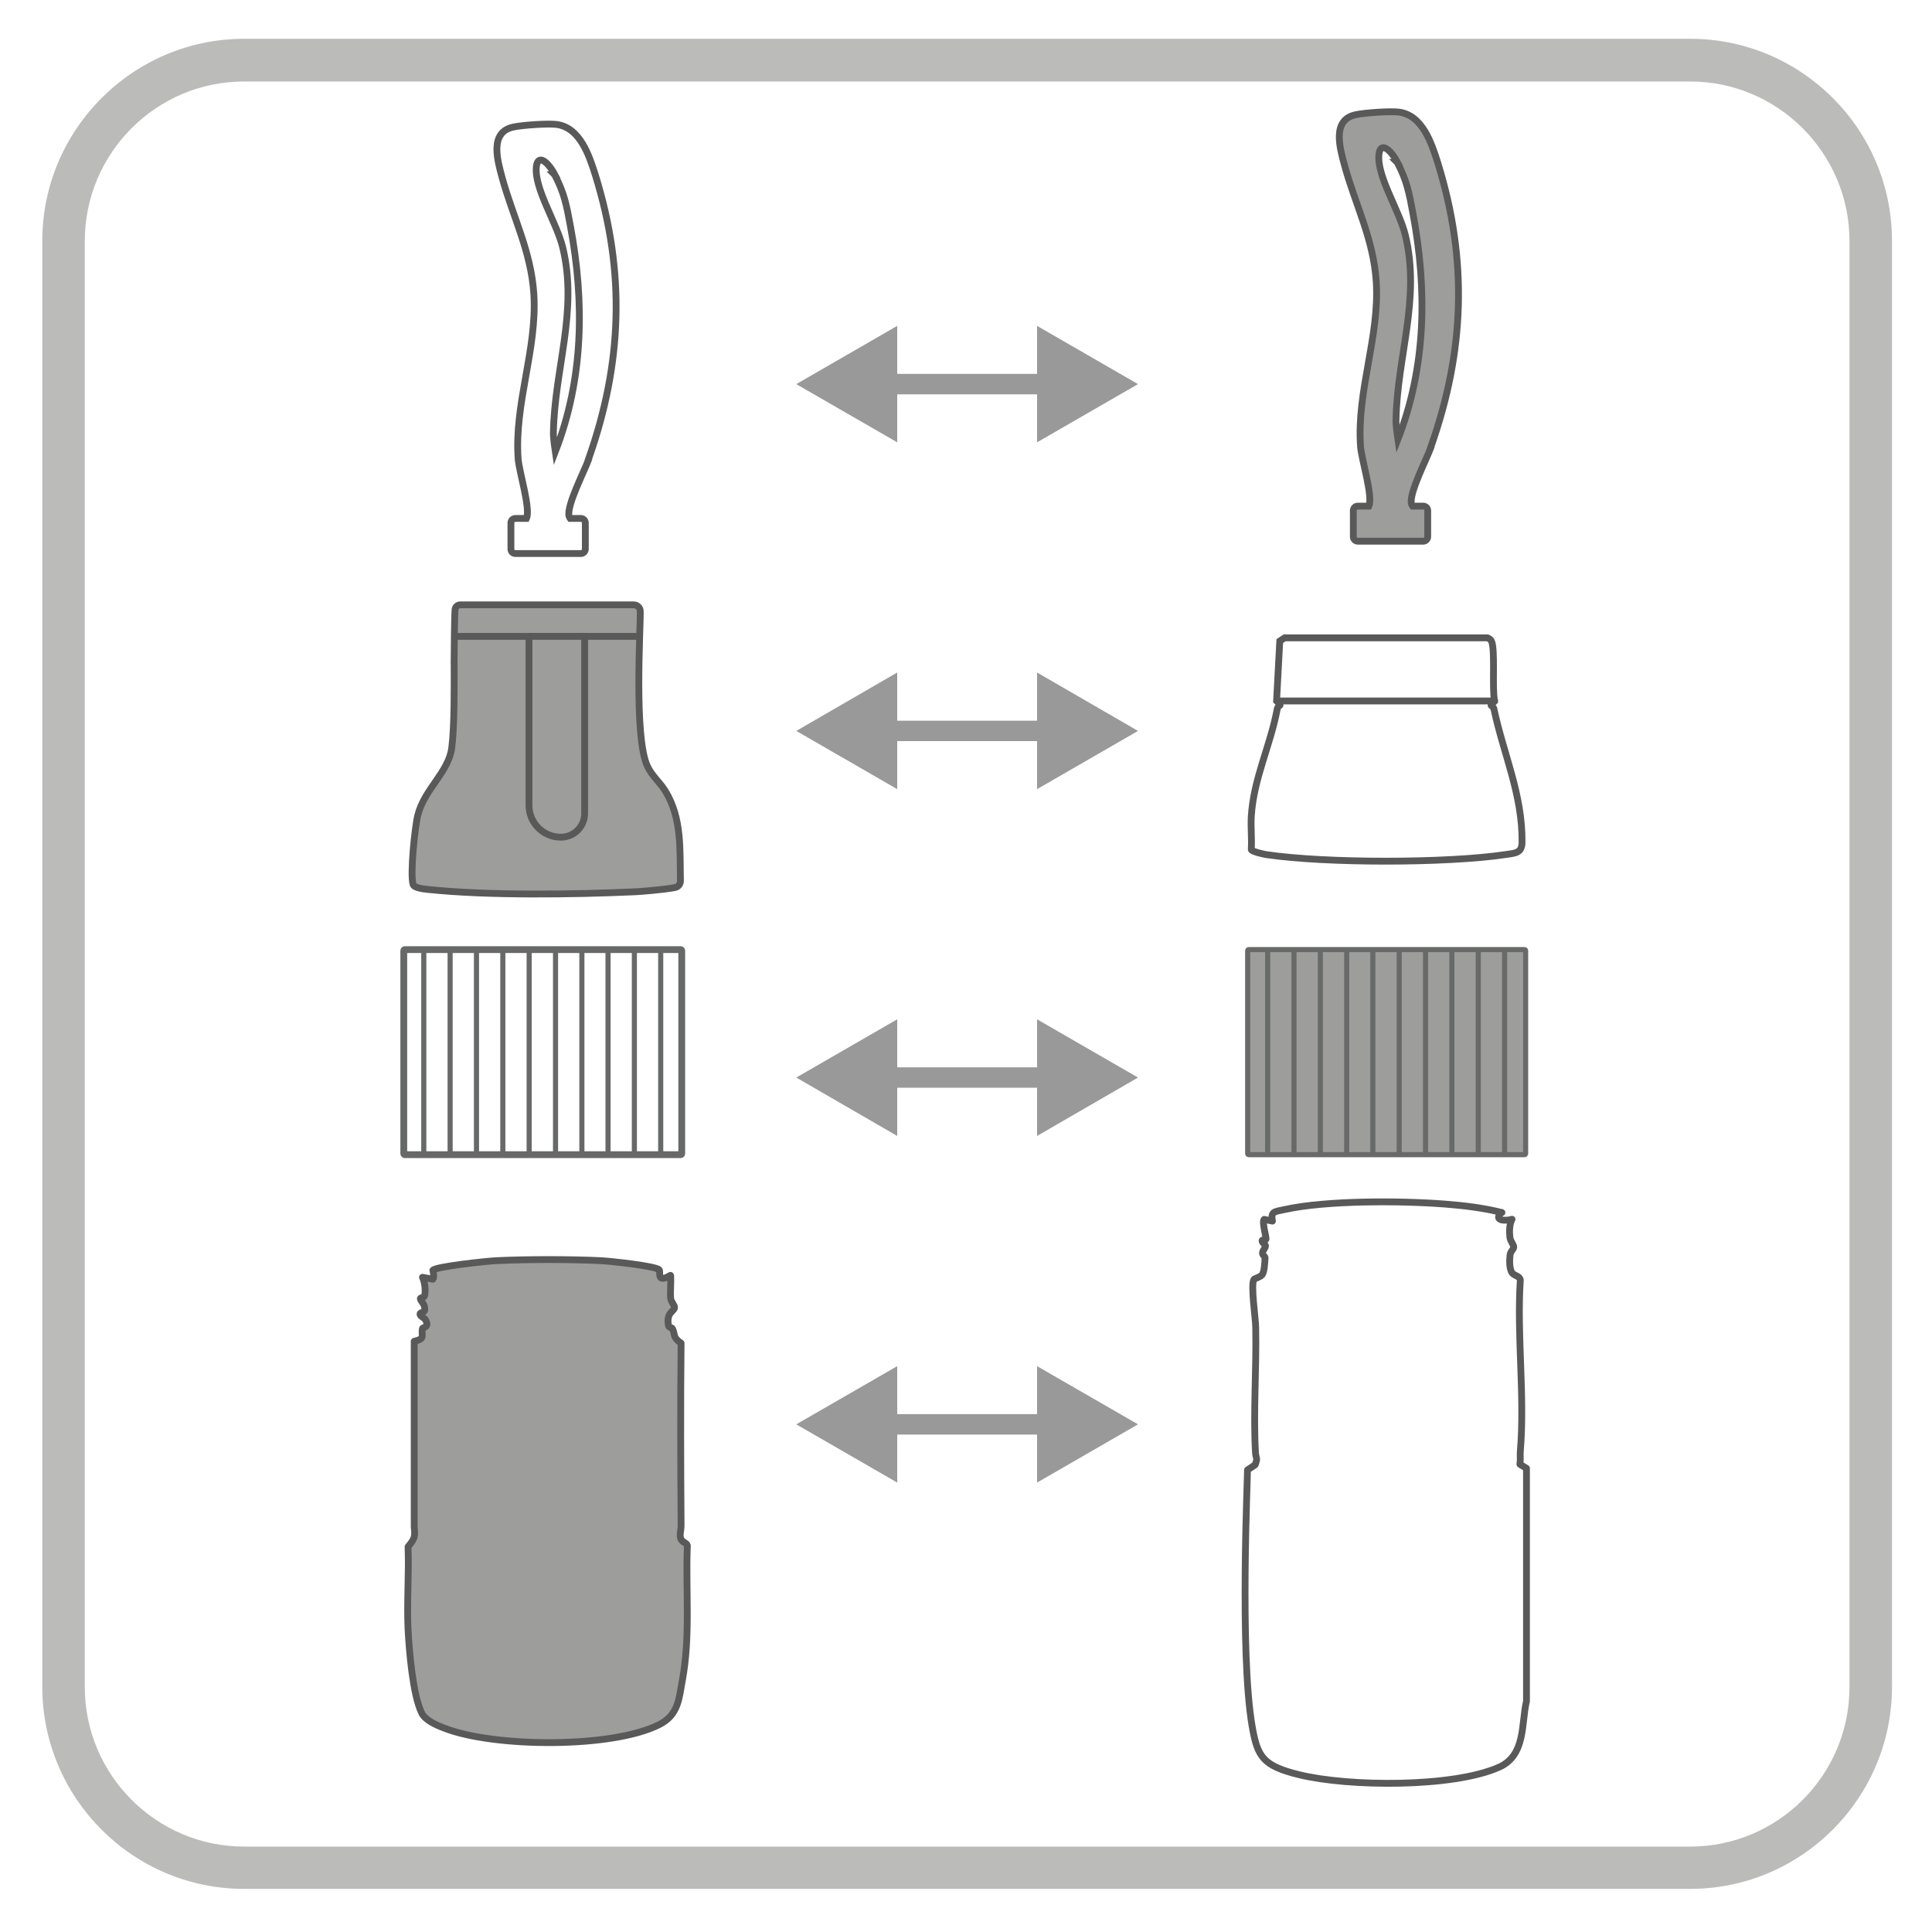 <?xml version="1.0" encoding="UTF-8"?>
<svg xmlns="http://www.w3.org/2000/svg" id="Ebene_6" data-name="Ebene 6" viewBox="0 0 566.9 566.9">
  <defs>
    <style>
      .cls-1, .cls-2, .cls-3, .cls-4, .cls-5, .cls-6 {
        stroke-miterlimit: 10;
      }

      .cls-1, .cls-2, .cls-4, .cls-7, .cls-8, .cls-9, .cls-10 {
        stroke-width: 2px;
      }

      .cls-1, .cls-2, .cls-7, .cls-8, .cls-9, .cls-10 {
        stroke: #595959;
      }

      .cls-1, .cls-5, .cls-9, .cls-10 {
        fill: #9d9d9c;
      }

      .cls-11 {
        fill: #bbbbba;
      }

      .cls-2, .cls-3, .cls-4, .cls-7, .cls-6, .cls-8, .cls-12 {
        fill: none;
      }

      .cls-3, .cls-5 {
        stroke: #686a69;
      }

      .cls-3, .cls-5, .cls-6 {
        stroke-width: 1.5px;
      }

      .cls-4, .cls-6 {
        stroke: #676968;
      }

      .cls-8, .cls-10, .cls-12 {
        stroke-linecap: round;
        stroke-linejoin: round;
      }

      .cls-12 {
        stroke: #999;
        stroke-width: 6px;
      }

      .cls-13 {
        fill: #999;
      }
    </style>
  </defs>
  <g id="_360Grad" data-name=" 360Grad">
    <path class="cls-8" d="M440.61,355.77c-2.43,2.18.56,2.68,3.06,2-.81,1.56-.81,3.62-.62,5.3.12,1.18,1.18,2.18,1.12,2.93-.06.56-.94,1.25-1.06,2.12-.19,1.5-.31,4.18.62,5.42.62.81,2.24.87,2.37,2.06-1.06,16.4,1.37,33.98,0,50.26-.12,1.56.12,2.18-.12,3.8l1.93,1.18v68.34c-1.56,6.48-.12,15.9-8.11,19.39-13.53,5.99-44.09,5.74-58.61,2.18-10.66-2.62-12.22-5.24-13.78-14.22-3.74-21.76-1.25-74.14-1.37-75.2l2.24-1.5c.87-2.24.25-1.68.12-3.49-.69-11.97.31-24.63.06-36.73,0-2.68-1.56-12.72-.5-14.22.19-.25,1.75-.62,2.37-1.31.69-.87.81-3.74.87-5.05,0-.31-.81-.81-.75-1.37,0-.69.94-1.5.87-2.12,0-.44-1-.81-1-1.5,0-.37,1.18-.19,1.18-.44,0-.94-1.25-5.11-.56-5.8l2.43.5c-.56-2.87.62-2.74,3.49-3.37,12.28-2.74,34.23-2.62,47.14-1.62,5.61.44,11.35,1.12,16.71,2.49l-.12-.06Z"></path>
    <path class="cls-10" d="M196.8,374.35c.12,2.24-.19,4.55,0,6.73.12.94,1.25,2,1.12,2.68-.25,1.12-2.37,1.37-1.81,4.99.12,1,1,.62,1.25,1.18.81,1.87,0,2.49,2.49,4.18-.19,17.71-.12,36.35,0,53.63,0,1.75-.87,3.37.5,4.55.75.62,1.56.62,1.31,1.87-.44,12.97.94,26-1.43,38.85-1,5.36-1.12,10.1-6.67,12.97-13.78,7.11-48.82,6.8-63.29,1.06-2.31-.87-5.55-2.31-6.55-4.43-2.62-5.36-3.68-18.52-3.99-24.63-.37-7.98.31-16.09,0-24.13,2-2.37,2.12-3.06,1.81-5.67v-54.62c3.49-.75,1.93-1.68,2.43-3.74.12-.44,2.18-.25.87-2.56-.31-.56-1.31-.94-1.5-1.37-.5-1,1.25-.5,1.31-1.62.06-1.75-1.25-2.37-1.31-3.24,0-.37,1.12,0,1.31-1.06.25-1.56,0-3.74-.69-5.18l3.06.56c.5-.62,0-2.56,0-2.62.94-1.12,15.96-2.68,18.46-2.81,9.29-.44,21.7-.44,30.93,0,2.49.12,16.03,1.56,17.02,2.68.5.56-.94,4.12,3.3,1.62l.06.12Z"></path>
    <rect class="cls-4" x="118.48" y="278.64" width="81.56" height="60.17" rx=".3" ry=".3"></rect>
    <line class="cls-6" x1="124.35" y1="278.64" x2="124.35" y2="338.81"></line>
    <line class="cls-6" x1="132.08" y1="278.64" x2="132.08" y2="338.81"></line>
    <line class="cls-6" x1="139.81" y1="278.64" x2="139.81" y2="338.81"></line>
    <line class="cls-6" x1="147.54" y1="278.64" x2="147.54" y2="338.81"></line>
    <line class="cls-6" x1="155.27" y1="278.64" x2="155.27" y2="338.81"></line>
    <line class="cls-6" x1="163.01" y1="278.64" x2="163.01" y2="338.81"></line>
    <line class="cls-6" x1="170.74" y1="278.64" x2="170.74" y2="338.81"></line>
    <line class="cls-6" x1="178.41" y1="278.64" x2="178.41" y2="338.81"></line>
    <line class="cls-6" x1="186.14" y1="278.64" x2="186.14" y2="338.81"></line>
    <line class="cls-6" x1="193.87" y1="278.64" x2="193.87" y2="338.81"></line>
    <rect class="cls-5" x="366.1" y="278.64" width="81.56" height="60.17" rx=".3" ry=".3"></rect>
    <line class="cls-3" x1="371.96" y1="278.64" x2="371.96" y2="338.81"></line>
    <line class="cls-3" x1="379.69" y1="278.64" x2="379.69" y2="338.81"></line>
    <line class="cls-3" x1="387.42" y1="278.64" x2="387.42" y2="338.81"></line>
    <line class="cls-3" x1="395.16" y1="278.64" x2="395.16" y2="338.81"></line>
    <line class="cls-3" x1="402.83" y1="278.64" x2="402.83" y2="338.81"></line>
    <line class="cls-3" x1="410.56" y1="278.64" x2="410.56" y2="338.81"></line>
    <line class="cls-3" x1="418.29" y1="278.64" x2="418.29" y2="338.81"></line>
    <line class="cls-3" x1="426.02" y1="278.64" x2="426.02" y2="338.81"></line>
    <line class="cls-3" x1="433.76" y1="278.64" x2="433.76" y2="338.81"></line>
    <line class="cls-3" x1="441.49" y1="278.64" x2="441.49" y2="338.81"></line>
    <g>
      <line class="cls-12" x1="258.29" y1="214.47" x2="309.29" y2="214.47"></line>
      <polygon class="cls-13" points="263.27 231.56 233.65 214.47 263.27 197.33 263.27 231.56"></polygon>
      <polygon class="cls-13" points="304.3 231.56 333.92 214.47 304.3 197.33 304.3 231.56"></polygon>
    </g>
    <g>
      <line class="cls-12" x1="258.29" y1="112.71" x2="309.29" y2="112.71"></line>
      <polygon class="cls-13" points="263.27 129.79 233.65 112.71 263.27 95.62 263.27 129.79"></polygon>
      <polygon class="cls-13" points="304.3 129.79 333.92 112.71 304.3 95.62 304.3 129.79"></polygon>
    </g>
    <g>
      <line class="cls-12" x1="258.29" y1="316.18" x2="309.29" y2="316.18"></line>
      <polygon class="cls-13" points="263.27 333.32 233.65 316.18 263.27 299.09 263.27 333.32"></polygon>
      <polygon class="cls-13" points="304.3 333.32 333.92 316.18 304.3 299.09 304.3 333.32"></polygon>
    </g>
    <g>
      <line class="cls-12" x1="258.29" y1="417.94" x2="309.29" y2="417.94"></line>
      <polygon class="cls-13" points="263.27 435.03 233.65 417.94 263.27 400.86 263.27 435.03"></polygon>
      <polygon class="cls-13" points="304.3 435.03 333.92 417.94 304.3 400.86 304.3 435.03"></polygon>
    </g>
  </g>
  <g id="Rahmen">
    <path class="cls-11" d="M71.65,554.25c-32.67,0-59.24-26.63-59.24-59.3V70.68c0-32.67,26.63-59.3,59.24-59.3h424.27c32.67,0,59.24,26.56,59.24,59.3v424.27c0,32.67-26.56,59.3-59.24,59.3H71.65M71.65,23.91c-25.82,0-46.77,21.01-46.77,46.83v424.27c0,25.82,21.01,46.83,46.77,46.83h424.27c25.82,0,46.77-21.01,46.77-46.83V70.74c0-25.82-21.01-46.83-46.77-46.83H71.65Z"></path>
    <g>
      <path class="cls-1" d="M133.26,194.64c0,6.86.12,18.21-.69,24.69-.87,7.23-8.04,12.16-9.98,19.89-.87,3.43-2.31,17.52-1.37,20.33.31,1,3.18,1.31,4.3,1.43,17.52,1.87,43.09,1.5,60.92.69,1.43-.06,8.48-.62,11.66-1.25.94-.19,1.56-1,1.56-1.93-.19-9.1.5-18.33-4.43-26.38-1.62-2.62-3.99-4.49-5.3-7.36-3.99-8.73-1.93-41.03-2.06-45.4,0-1.06-.87-1.87-1.93-1.87h-50.89c-.77,0-1.43.58-1.52,1.34-.16,1.3-.29,13.12-.29,15.8Z"></path>
      <line class="cls-7" x1="132.89" y1="186.73" x2="188.63" y2="186.73"></line>
      <path class="cls-9" d="M155.21,186.73h16.34v51.94c0,3.87-3.12,6.98-6.98,6.98h0c-5.18,0-9.35-4.18-9.35-9.35v-49.57h0Z"></path>
    </g>
    <path class="cls-2" d="M172.73,134.6c9.85-27.94,10.85-54.56,2-83.12-1.81-5.74-4.49-14.09-11.47-14.97-2.62-.31-9.85.19-12.53.75-7.23,1.43-4.74,9.85-3.43,14.72,3.18,11.72,8.54,21.7,9.35,34.36,1,16.21-5.8,32.05-4.61,48.33.25,3.62,3.74,14.72,2.43,17.46h-3.24c-.75,0-1.31.62-1.31,1.31v7.67c0,.75.62,1.31,1.31,1.31h19.21c.75,0,1.31-.62,1.31-1.31v-7.67c0-.75-.62-1.31-1.31-1.31h-3.12s-.31-.44-.37-.75c-.62-3.24,4.43-12.91,5.8-16.65v-.12ZM162.76,51.29c2.81,5.3,3.49,8.98,4.61,15.03,4.18,22.32,3.87,44.9-4.43,66.22,0,0-.62-4.12-.56-5.49.31-18.83,7.3-35.61,2.74-54.44-1.81-7.42-8.48-17.4-7.73-23.76.44-3.68,3.3-1.56,5.42,2.43h-.06Z"></path>
    <path class="cls-1" d="M419.91,130.98c9.85-27.94,10.85-54.56,2-83.12-1.81-5.74-4.49-14.09-11.47-14.97-2.62-.31-9.85.19-12.53.75-7.23,1.43-4.74,9.85-3.43,14.72,3.18,11.72,8.54,21.7,9.35,34.36,1,16.21-5.8,32.05-4.61,48.33.25,3.62,3.74,14.72,2.43,17.46h-3.24c-.75,0-1.31.62-1.31,1.31v7.67c0,.75.62,1.31,1.31,1.31h19.21c.75,0,1.31-.62,1.31-1.31v-7.67c0-.75-.62-1.31-1.31-1.31h-3.12s-.31-.44-.37-.75c-.62-3.24,4.43-12.91,5.8-16.65v-.12ZM410,47.67c2.81,5.3,3.49,8.98,4.61,15.03,4.18,22.32,3.87,44.9-4.43,66.22,0,0-.62-4.12-.56-5.49.31-18.83,7.3-35.61,2.74-54.44-1.81-7.42-8.48-17.4-7.73-23.76.44-3.68,3.3-1.56,5.42,2.43h-.06Z"></path>
    <g>
      <line class="cls-7" x1="374.64" y1="205.68" x2="438.56" y2="205.68"></line>
      <path class="cls-2" d="M438.56,205.68c-.81-3.49.25-15.21-.94-17.58-.25-.5-.69-.75-1.18-.94h-59.49l-1.43.94-.94,17.58c2.06,1.87.44.87.19,2.37-2.06,10.97-6.92,20.33-7.61,31.49-.19,3.18.19,6.49,0,9.73.12.62,3.62,1.37,4.43,1.5,17.27,2.56,52.75,2.56,70.03,0,2.81-.44,4.99-.31,4.99-3.68.12-14.03-5.42-25.75-8.23-38.97-.31-1.56-1.87-.5.19-2.37v-.06Z"></path>
    </g>
  </g>
</svg>
